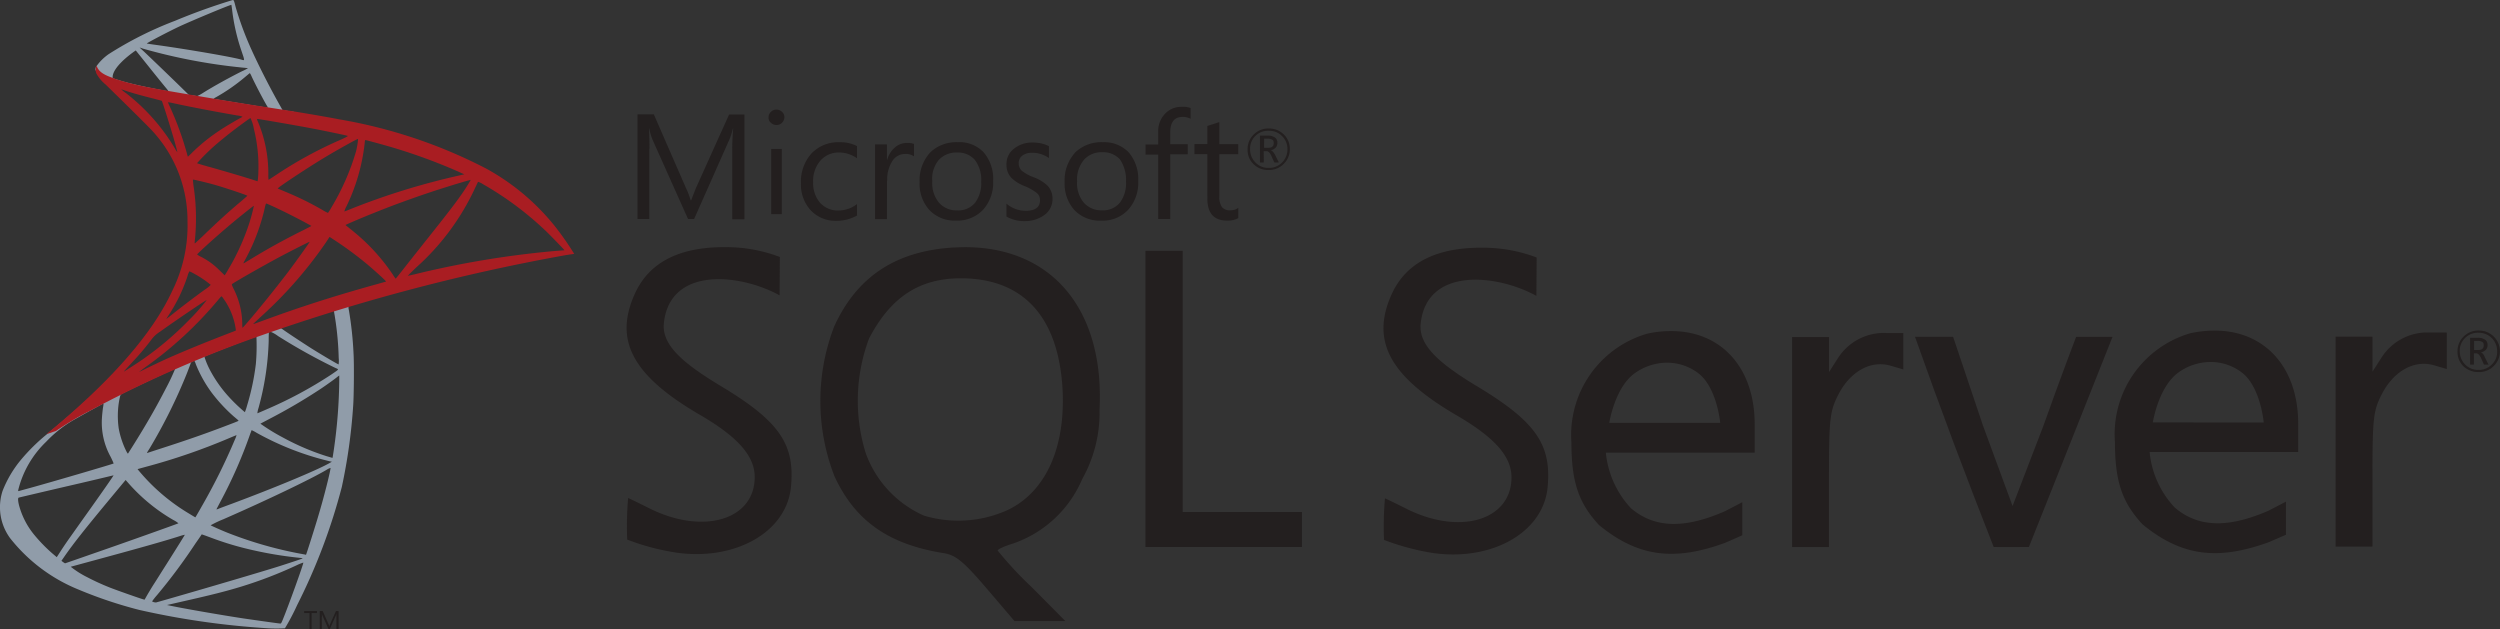 <svg xmlns="http://www.w3.org/2000/svg" xmlns:xlink="http://www.w3.org/1999/xlink" width="165.261" height="41.607" viewBox="0 0 165.261 41.607"><rect x="0" y="0" width="165.261" height="41.607" fill="#333333" stroke="none"/><defs><linearGradient id="a" x1="1.817" y1="4.554" x2="1.819" y2="4.554" gradientUnits="objectBoundingBox"><stop offset="0" stop-color="#909ca9"/><stop offset="1" stop-color="#ededee"/></linearGradient><linearGradient id="b" x1="2.771" y1="15.018" x2="2.773" y2="15.018" gradientUnits="objectBoundingBox"><stop offset="0" stop-color="#939fab"/><stop offset="1" stop-color="#dcdee1"/></linearGradient><radialGradient id="c" cx="0.443" cy="0.439" r="0.128" gradientTransform="matrix(-0.691, -0.149, -0.208, 1.978, 3.011, -4.401)" gradientUnits="objectBoundingBox"><stop offset="0" stop-color="#ee352c"/><stop offset="1" stop-color="#a91d22"/></radialGradient></defs><g transform="translate(141.363 341.03)"><g transform="translate(-141.362 -341.029)"><path d="M-117.4-257.251l-8.32,2.717-7.238,3.195-2.025.535c-.516.491-1.057.987-1.642,1.49-.641.553-1.239,1.057-1.7,1.421a12.645,12.645,0,0,0-1.648,1.635,7.414,7.414,0,0,0-1.22,2.063,3.463,3.463,0,0,0,.491,3.113,11.027,11.027,0,0,0,4.547,3.415,28.883,28.883,0,0,0,4,1.339,52.947,52.947,0,0,0,8.527,1.214,9.714,9.714,0,0,0,1.1,0,14.994,14.994,0,0,0,.811-1.541,38.954,38.954,0,0,0,2.949-7.8,36.995,36.995,0,0,0,.754-5.408c.044-.61.063-2.654.025-3.346a23.489,23.489,0,0,0-.314-2.949.683.683,0,0,1-.019-.258,11,11,0,0,1,1.126-.34l-.207-.49Zm-1.9,1.113a20.361,20.361,0,0,1,.327,3.151,1.669,1.669,0,0,1-.006.428c-.05,0-1.063-.6-1.786-1.05-.629-.4-1.824-1.189-2.012-1.34-.063-.044-.057-.05.459-.226C-121.441-255.471-119.366-256.138-119.3-256.138Zm-4.239,1.4a2.088,2.088,0,0,1,.547.3,38.908,38.908,0,0,0,3.811,2.119c.233.1.258.063-.277.428a27.406,27.406,0,0,1-4.32,2.32c-.308.138-.566.245-.572.245a1.611,1.611,0,0,1,.075-.346,18.537,18.537,0,0,0,.673-4.421c.006-.629.006-.629.063-.647C-123.548-254.742-123.542-254.742-123.535-254.742Zm-.874.333a13.557,13.557,0,0,1-.038,1.83,16.011,16.011,0,0,1-.579,2.736,4.19,4.19,0,0,1-.145.44,11.117,11.117,0,0,1-1.17-1.138,8.516,8.516,0,0,1-1.157-1.685,5.277,5.277,0,0,1-.352-.855C-127.749-253.151-124.435-254.434-124.41-254.409Zm-4.113,1.616a.024.024,0,0,1,.019.006,1.175,1.175,0,0,1,.094.226,8.51,8.51,0,0,0,1.044,1.868,10.656,10.656,0,0,0,1.453,1.566c.151.126.289.245.308.264.038.038.05.031-.975.421-1.188.453-2.484.906-3.968,1.383q-.532.172-1.063.346c-.057.019-.038-.013.126-.27A35.321,35.321,0,0,0-129-251.987c.107-.277.214-.554.233-.616a.227.227,0,0,1,.138-.164A.607.607,0,0,1-128.522-252.792Zm-1.258.522a14.035,14.035,0,0,1-.616,1.3c-.61,1.189-1.277,2.358-2.17,3.779-.151.245-.3.472-.314.5-.031.044-.044.031-.145-.163a5.759,5.759,0,0,1-.484-1.459,5.875,5.875,0,0,1,.031-1.874c.082-.39.075-.384.264-.478C-132.409-251.076-129.805-252.3-129.78-252.271Zm10.848.44v.264a34.218,34.218,0,0,1-.371,4.729c-.038.245-.069.447-.075.453s-.182-.05-.4-.113a16.218,16.218,0,0,1-2.893-1.239,12.833,12.833,0,0,1-1.472-.906c.006-.006.27-.145.579-.308a37.067,37.067,0,0,0,3.44-2.019c.384-.258.962-.673,1.088-.786Zm-15.6,1.861c.025,0,.019.05-.019.277-.025.163-.057.465-.069.673a4.654,4.654,0,0,0,.554,2.528,5.2,5.2,0,0,1,.22.478c-.044.038-4.207,1.258-5.515,1.616l-.754.207c-.044.013-.05.006-.031-.1a6.607,6.607,0,0,1,1.83-3.15,8.133,8.133,0,0,1,2.069-1.585c.641-.365,1.629-.912,1.7-.937C-134.541-249.969-134.534-249.969-134.528-249.969Zm9.81,1.755a2.533,2.533,0,0,1,.34.182,18.951,18.951,0,0,0,4.817,1.874l.145.031-.2.113c-.836.466-3.584,1.61-6.4,2.66-.409.151-.811.3-.887.333a.449.449,0,0,1-.145.044c0-.006.113-.226.258-.5a31,31,0,0,0,1.981-4.509c.05-.119.082-.226.088-.233Zm-1,.327a1.831,1.831,0,0,1-.107.289,39.856,39.856,0,0,1-2.182,4.4c-.233.415-.428.748-.434.748s-.195-.113-.421-.252a12.934,12.934,0,0,1-3.289-2.8l-.113-.138.572-.157a41.068,41.068,0,0,0,5.522-1.905C-125.925-247.805-125.724-247.887-125.717-247.887Zm6.213,2.169h0c.006.145-.315,1.44-.579,2.377-.22.786-.409,1.4-.754,2.49-.151.478-.283.874-.289.874a.417.417,0,0,1-.082-.019,26.3,26.3,0,0,1-5.113-1.44c-.44-.176-1.069-.459-1.107-.491a7.341,7.341,0,0,1,.843-.4c2.861-1.251,5.83-2.673,6.848-3.283A.816.816,0,0,1-119.5-245.718Zm-14.345.491c.013.012-.786,1.163-1.905,2.729-.39.547-.843,1.189-1.012,1.427s-.428.616-.572.843l-.264.409-.283-.239a10.479,10.479,0,0,1-1.17-1.195,5.163,5.163,0,0,1-1.05-2.031c-.069-.3-.069-.453-.007-.472.094-.025,1.773-.421,3.346-.786.874-.2,1.886-.44,2.251-.528S-133.855-245.227-133.849-245.227Zm.8.308.2.226a11.814,11.814,0,0,0,2.95,2.415,1.65,1.65,0,0,1,.34.22c-.044.031-3.886,1.4-5.666,2.012-1,.352-1.824.635-1.83.635a1.093,1.093,0,0,1-.126-.082l-.113-.082.182-.264c.591-.855,1.333-1.792,2.949-3.742l1.113-1.339Zm5.018,3.591c.006-.006.283.094.622.22a20.126,20.126,0,0,0,2.333.723,25.831,25.831,0,0,0,3.528.61c.138.012.214.025.189.044-.044.025-.968.333-1.648.547-1.082.34-4.383,1.314-7.075,2.088-.5.145-.924.264-.95.27a.5.5,0,0,1-.27-.069,4.559,4.559,0,0,1,.333-.421,37.259,37.259,0,0,0,2.553-3.434C-128.2-241.064-128.026-241.322-128.026-241.328Zm-1.107.031c.006.006-.44.723-1.22,1.956-.333.522-.7,1.113-.836,1.32s-.314.516-.421.692l-.182.321-.094-.025c-.226-.063-1.817-.622-2.239-.792a15.536,15.536,0,0,1-1.465-.673,6.117,6.117,0,0,1-1.082-.686c.012-.006.874-.239,1.912-.522,2.754-.748,4.282-1.182,5.283-1.5A2.476,2.476,0,0,1-129.132-241.3Zm7.829,1.836h.007c.025.063-.994,2.893-1.365,3.786-.081.2-.113.252-.157.245-.107-.006-1.585-.214-2.484-.346-1.566-.239-4.195-.7-4.855-.849l-.151-.031.937-.214c2.013-.453,2.981-.7,3.962-1a28,28,0,0,0,3.7-1.427A3.056,3.056,0,0,1-121.3-239.461Z" transform="translate(141.362 276.646)" fill="url(#a)"/><path d="M-105.04-341.029a39.909,39.909,0,0,0-3.811,1.371,23.809,23.809,0,0,0-4.383,2.2,3.321,3.321,0,0,0-.849.849.585.585,0,0,0-.038.214l.843.8,2.006.641,4.773.855,5.458.937.057-.472c-.019,0-.031-.006-.05-.006l-.717-.113-.144-.258c-.742-1.308-1.56-2.931-2.038-4.025a20.821,20.821,0,0,1-.918-2.534c-.107-.428-.119-.453-.188-.459h0Zm-.1.321h.007c.006.006.031.182.056.39a13.127,13.127,0,0,0,.61,2.648c.233.692.233.654-.038.572-.641-.176-3.515-.673-5.6-.962-.333-.044-.616-.088-.616-.094-.025-.025,1.5-.824,2.176-1.138C-107.681-339.69-105.317-340.677-105.141-340.708Zm-6.062,2.817.245.082a37.486,37.486,0,0,0,6.534,1.245c.207.019.384.038.39.038a2.9,2.9,0,0,1-.4.207c-.893.447-1.874.994-2.553,1.415a2.611,2.611,0,0,1-.409.226c-.025,0-.157-.025-.3-.044l-.252-.038-.629-.616c-1.107-1.075-1.975-1.905-2.308-2.22Zm-.251.195.887,1.107c.484.61.975,1.208,1.082,1.339a2.085,2.085,0,0,1,.189.245c-.025.019-1.283-.226-1.95-.377-.685-.157-.968-.233-1.39-.365l-.346-.113v-.088c.006-.421.541-1.05,1.446-1.692Zm7.534,1.509c.025,0,.057.057.132.226.214.472.88,1.742,1.044,1.987.05.082.138.088-.748-.056-2.132-.346-2.817-.459-2.817-.472a.648.648,0,0,1,.144-.094,12.287,12.287,0,0,0,1.918-1.327c.145-.12.277-.233.3-.252C-103.94-336.187-103.927-336.193-103.921-336.187Z" transform="translate(120.427 341.029)" fill="url(#b)"/><path d="M-124.771-322.312a.626.626,0,0,0-.006.547,2.482,2.482,0,0,0,.591.7s2.8,2.729,3.138,3.119a8.742,8.742,0,0,1,2.283,5.974,9.674,9.674,0,0,1-.994,4.522c-1.308,2.855-4.069,6.006-8.326,9.5l.623-.207a20.027,20.027,0,0,1,2.233-1.327,79.561,79.561,0,0,1,10.382-4.647,129.446,129.446,0,0,1,21.073-5.647l.572-.088-.088-.138a19.348,19.348,0,0,0-1.264-1.78,15.107,15.107,0,0,0-4.465-3.717,33.111,33.111,0,0,0-9.691-3.251c-.761-.151-2.434-.44-3.792-.648-2.88-.446-4.742-.755-6.792-1.107-.736-.126-1.836-.314-2.566-.472a16.322,16.322,0,0,1-1.667-.447C-123.978-321.6-124.632-321.777-124.771-322.312Zm1.623,1.572a1.736,1.736,0,0,1,.239.076c.239.082.547.176.912.277q.414.114.83.22c.377.094.691.182.7.182.044.044.679,2.075.893,2.855.082.3.145.547.138.547a1.262,1.262,0,0,1-.157-.245,13.091,13.091,0,0,0-3.245-3.666A2.682,2.682,0,0,1-123.148-320.74Zm3.094.855a2.477,2.477,0,0,1,.339.057c1.069.239,2.987.6,4.214.811a1.546,1.546,0,0,1,.371.082.634.634,0,0,1-.17.107c-.207.107-1.044.6-1.32.792a12.031,12.031,0,0,0-1.78,1.421c-.182.182-.34.333-.34.333s-.038-.107-.069-.239a20.38,20.38,0,0,0-1.126-3.081,2.692,2.692,0,0,1-.126-.289c0,.013,0,.006.006.006Zm5.446,1.038a2.42,2.42,0,0,1,.226.7,10.287,10.287,0,0,1,.3,2.88,5.363,5.363,0,0,1-.038.541l-.019.063-.327-.107c-.673-.214-1.767-.535-2.7-.8-.535-.144-.969-.277-.969-.289a14.88,14.88,0,0,1,1.113-1.113A29.309,29.309,0,0,1-114.608-318.847Zm.434.063c.019-.019,2.6.428,3.779.654.874.17,2.144.434,2.22.466.038.012-.094.088-.516.277a27.284,27.284,0,0,0-4.119,2.239c-.321.214-.591.39-.6.39a3.443,3.443,0,0,1-.012-.4,8.788,8.788,0,0,0-.679-3.421A.957.957,0,0,1-114.174-318.784Zm6.685,1.321a4.727,4.727,0,0,1-.138.83A15.753,15.753,0,0,1-109.213-313a4.2,4.2,0,0,1-.264.428,2.674,2.674,0,0,1-.377-.2,20.475,20.475,0,0,0-2.465-1.208c-.251-.107-.472-.195-.478-.207-.044-.038,1.981-1.377,3.05-2.019C-108.9-316.721-107.515-317.489-107.49-317.463Zm.478.075c.056,0,1.2.314,1.8.491a37.037,37.037,0,0,1,4.282,1.566l.459.207-.321.076a46.885,46.885,0,0,0-7.251,2.245c-.182.075-.346.138-.358.138a1.64,1.64,0,0,1,.132-.321,12.735,12.735,0,0,0,1.214-4.188c.006-.119.025-.214.044-.214Zm-11.4,2.616c.019-.019.893.189,1.365.321.717.2,2.239.711,2.239.748,0,.006-.17.151-.371.327-.824.685-1.616,1.409-2.566,2.327-.283.27-.522.491-.535.491s-.019-.038-.012-.088a14.18,14.18,0,0,0-.088-3.792C-118.394-314.615-118.413-314.766-118.407-314.772Zm18.369.019a12.08,12.08,0,0,1-.667,1.038c-.377.541-.931,1.258-2.182,2.83-.66.83-1.4,1.767-1.647,2.082s-.459.578-.466.578a2.162,2.162,0,0,1-.176-.251,13,13,0,0,0-2.547-2.811c-.189-.157-.4-.327-.465-.377a.712.712,0,0,1-.126-.107c0-.019,1.069-.478,1.88-.8,1.421-.579,3.358-1.27,4.811-1.717C-100.861-314.533-100.05-314.766-100.037-314.753Zm.484.126a1.449,1.449,0,0,1,.359.176,21.326,21.326,0,0,1,4.207,3.157c.333.327,1.157,1.182,1.145,1.189s-.289.025-.629.05a62.015,62.015,0,0,0-9.295,1.547c-.22.05-.415.094-.428.094s.233-.245.541-.541a16.09,16.09,0,0,0,3.817-5.081c.145-.308.27-.572.283-.591Zm-14,1.434c.088.019.906.4,1.522.71.566.283,1.415.736,1.459.773.006.007-.3.164-.666.346-1.182.591-2.195,1.151-3.251,1.792-.3.182-.553.333-.56.333-.025,0-.019-.025.151-.333a13.133,13.133,0,0,0,1.276-3.465C-113.6-313.131-113.577-313.193-113.558-313.193Zm-.818.151a12.013,12.013,0,0,1-.327,1.214,15.478,15.478,0,0,1-1.113,2.553c-.1.176-.252.434-.333.578l-.157.252-.352-.34a4.624,4.624,0,0,0-1.17-.861,1.68,1.68,0,0,1-.3-.176c0-.05,1.075-1.025,1.9-1.729C-115.64-312.061-114.394-313.061-114.376-313.042Zm5,2.056.308.2a23.871,23.871,0,0,1,2.17,1.6c.358.3,1.05.918,1.189,1.069l.075.082-.509.144c-2.88.8-5.106,1.509-7.7,2.465-.289.107-.535.195-.554.195-.038,0-.069.031.579-.566a27.613,27.613,0,0,0,4.226-4.855Zm-1.314.327c.013.013-.849,1.226-1.365,1.912-.616.818-1.711,2.189-2.465,3.081-.314.371-.585.679-.6.685s-.025-.088-.025-.233a5.271,5.271,0,0,0-.535-2.264c-.144-.289-.17-.359-.138-.39.119-.107,1.949-1.151,3.106-1.773.78-.415,2-1.031,2.019-1.019Zm-7.949,1.95a2.74,2.74,0,0,1,.327.163,6.9,6.9,0,0,1,1.082.729,1.875,1.875,0,0,1-.365.3c-.6.428-1.5,1.113-2.031,1.534-.553.44-.572.453-.509.359a11.606,11.606,0,0,0,.843-1.453,11.687,11.687,0,0,0,.528-1.314A1.071,1.071,0,0,1-118.639-308.709Zm2.119,1.66c.031-.006.069.05.239.3a4.535,4.535,0,0,1,.7,1.83l.012.126-.861.333c-1.541.6-2.962,1.188-3.924,1.629-.27.126-.742.352-1.05.5s-.56.277-.56.27.195-.151.434-.327a25.354,25.354,0,0,0,4.729-4.358c.132-.157.252-.3.264-.308h.013Zm-.975.239a13.264,13.264,0,0,1-1.182,1.333,20.862,20.862,0,0,1-3.905,3.151l-.377.239c-.044.025.012-.038.667-.748.415-.447.729-.824,1.088-1.289a2.129,2.129,0,0,1,.629-.6C-119.652-305.389-117.52-306.836-117.495-306.81Z" transform="translate(131.159 326.645)" fill="url(#c)"/><path d="M-49.926-166.148h.008a1.91,1.91,0,0,0-.008-.24.691.691,0,0,0,.038.125l.415.926h.066l.416-.935c.011-.029.02-.066.039-.116-.009.1-.009.173-.009.232v.818h.144v-1.214h-.174l-.376.838c-.009.03-.039.088-.058.155h-.011a.9.9,0,0,0-.055-.144l-.376-.849h-.194v1.216h.136Z" transform="translate(71.198 206.943)" fill="#231f1f"/><path d="M-54.16-165.338h.135v-1.08h.357v-.135h-.849v.135h.357Z" transform="translate(74.621 206.944)" fill="#231f1f"/></g><g transform="translate(-99.939 -333.971)"><rect width="0.698" height="4.311" transform="translate(9.557 2.785)" fill="#231f1f"/><path d="M148.629-295.6l0,0a1.3,1.3,0,0,0,.461-1.014,1.237,1.237,0,0,0-.363-.9,2.805,2.805,0,0,0-.921-.538,2.873,2.873,0,0,1-.745-.413.678.678,0,0,1-.205-.509.6.6,0,0,1,.236-.49.975.975,0,0,1,.636-.189,1.866,1.866,0,0,1,1.126.351v-.792a2.321,2.321,0,0,0-1.063-.236,1.885,1.885,0,0,0-1.254.41,1.266,1.266,0,0,0-.49,1.028,1.26,1.26,0,0,0,.316.887,2.565,2.565,0,0,0,.887.554,3.324,3.324,0,0,1,.808.46.6.6,0,0,1,.205.472c0,.461-.316.7-.934.7a1.958,1.958,0,0,1-1.284-.473v.854a2.337,2.337,0,0,0,1.217.3A2.147,2.147,0,0,0,148.629-295.6Z" transform="translate(-120.938 302.695)" fill="#231f1f"/><path d="M123.641-295.239v0a2.339,2.339,0,0,0,1.789-.716,2.67,2.67,0,0,0,.665-1.9,2.694,2.694,0,0,0-.618-1.886,2.184,2.184,0,0,0-1.726-.681,2.479,2.479,0,0,0-1.789.651,2.7,2.7,0,0,0-.727,1.995,2.575,2.575,0,0,0,.632,1.822A2.3,2.3,0,0,0,123.641-295.239Zm-1.126-4.024a1.561,1.561,0,0,1,1.188-.476,1.476,1.476,0,0,1,1.174.476,2.142,2.142,0,0,1,.427,1.441,2.126,2.126,0,0,1-.4,1.4,1.444,1.444,0,0,1-1.188.509,1.544,1.544,0,0,1-1.2-.509,2,2,0,0,1-.443-1.4A1.94,1.94,0,0,1,122.514-299.263Z" transform="translate(-101.868 302.763)" fill="#231f1f"/><path d="M78.62-308.718h0a.492.492,0,0,0,.363-.145.5.5,0,0,0,.16-.363.457.457,0,0,0-.158-.363.509.509,0,0,0-.367-.146.5.5,0,0,0-.363.146.511.511,0,0,0-.16.363.437.437,0,0,0,.16.363A.523.523,0,0,0,78.62-308.718Z" transform="translate(-68.716 309.922)" fill="#231f1f"/><path d="M109.283-297.713h.016a2.235,2.235,0,0,1,.363-1.344.994.994,0,0,1,.809-.429.929.929,0,0,1,.6.16v-.825a1.255,1.255,0,0,0-.472-.064,1.206,1.206,0,0,0-.763.272,1.67,1.67,0,0,0-.536.836h-.018v-1.012h-.79v4.941h.792Z" transform="translate(-92.074 302.605)" fill="#231f1f"/><path d="M186.586-303.125l.006,0h.79v-4.278h1.157v-.665h-1.157v-.763c0-.694.269-1.042.825-1.042a1.092,1.092,0,0,1,.52.127v-.714a1.451,1.451,0,0,0-.571-.078,1.475,1.475,0,0,0-1.061.4,1.667,1.667,0,0,0-.509,1.283v.81h-.836v.665h.836Z" transform="translate(-151.448 310.541)" fill="#231f1f"/><path d="M200.566-301.119l0,0c0,.967.427,1.459,1.3,1.459a1.43,1.43,0,0,0,.745-.163v-.679a.827.827,0,0,1-.509.16.673.673,0,0,1-.569-.207,1.159,1.159,0,0,1-.176-.712v-2.789h1.253v-.665h-1.253v-1.457c-.273.094-.54.174-.792.254v1.2h-.854v.665h.854Z" transform="translate(-162.178 307.183)" fill="#231f1f"/><path d="M218.644-301.3h.191c.113,0,.223.109.318.316l.191.429h.3l-.236-.476c-.1-.19-.191-.3-.3-.332a.578.578,0,0,0,.331-.174.437.437,0,0,0,.109-.318.406.406,0,0,0-.142-.334.794.794,0,0,0-.509-.14h-.5v1.775h.254Zm.027-.825h.225a.567.567,0,0,1,.334.08c.06.047.076.109.076.222,0,.205-.127.3-.363.3h-.272Z" transform="translate(-176.532 304.234)" fill="#231f1f"/><path d="M562.787-246.257h0a1.36,1.36,0,0,0-.981-.382,1.337,1.337,0,0,0-1,.4,1.331,1.331,0,0,0-.4.981,1.3,1.3,0,0,0,.394.981,1.4,1.4,0,0,0,1,.382,1.362,1.362,0,0,0,1-.4,1.338,1.338,0,0,0,.409-.981A1.373,1.373,0,0,0,562.787-246.257Zm-.125,1.871a1.172,1.172,0,0,1-.872.345,1.184,1.184,0,0,1-.872-.345,1.233,1.233,0,0,1-.363-.89,1.171,1.171,0,0,1,.349-.872,1.181,1.181,0,0,1,.887-.345,1.184,1.184,0,0,1,.872.345,1.2,1.2,0,0,1,.363.872A1.14,1.14,0,0,1,562.662-244.386Z" transform="translate(-439.377 261.432)" fill="#231f1f"/><path d="M216.282-301.58v0a1.347,1.347,0,0,0,1-.4,1.326,1.326,0,0,0,.41-.981,1.3,1.3,0,0,0-.41-.981,1.367,1.367,0,0,0-.981-.382,1.347,1.347,0,0,0-1,.4,1.321,1.321,0,0,0-.4.981,1.28,1.28,0,0,0,.4.981A1.334,1.334,0,0,0,216.282-301.58Zm-.872-2.249a1.185,1.185,0,0,1,.89-.345,1.184,1.184,0,0,1,.872.345,1.187,1.187,0,0,1,.363.872,1.22,1.22,0,0,1-.363.887,1.188,1.188,0,0,1-.872.349,1.158,1.158,0,0,1-.872-.349,1.219,1.219,0,0,1-.363-.887A1.172,1.172,0,0,1,215.41-303.829Z" transform="translate(-173.853 305.76)" fill="#231f1f"/><path d="M91.056-295.571v-.76a2.008,2.008,0,0,1-1.217.427,1.577,1.577,0,0,1-1.223-.509,1.968,1.968,0,0,1-.46-1.363,2.048,2.048,0,0,1,.49-1.439,1.6,1.6,0,0,1,1.236-.523,2.027,2.027,0,0,1,1.173.382v-.808a2.413,2.413,0,0,0-1.141-.254,2.443,2.443,0,0,0-1.871.745,2.785,2.785,0,0,0-.694,1.962,2.518,2.518,0,0,0,.632,1.777,2.248,2.248,0,0,0,1.711.712A2.793,2.793,0,0,0,91.056-295.571Z" transform="translate(-75.827 302.761)" fill="#231f1f"/><path d="M335.342-246.5h0Z" transform="translate(-266.41 261.324)" fill="#231f1f"/><path d="M188.2-260.581h0v-8.84h-2.46v19.581h10.344v-2.313H188.2Z" transform="translate(-151.443 278.94)" fill="#231f1f"/><path d="M259.824-261.184v0h0c-2.645-1.6-3.815-2.758-3.673-4.121.41-3.772,5.069-3.248,7.648-1.822l.018-2.536a9.9,9.9,0,0,0-3.47-.647c-3.136-.047-5.163.981-6.115,3.074-1.393,3.088-.142,5.418,4.309,8.015,2.5,1.457,3.612,2.707,3.612,4.088,0,2.852-3.437,3.864-6.985,2.058-.726-.363-1.344-.663-1.38-.663a21.906,21.906,0,0,0-.062,2.743,16.6,16.6,0,0,0,2.707.774c4.058.81,7.75-1.09,8.1-4.179C264.831-257.287,263.784-258.808,259.824-261.184Z" transform="translate(-203.661 279.627)" fill="#231f1f"/><path d="M469.008-246.635l.006,0a7.385,7.385,0,0,0-1.508.176,6.949,6.949,0,0,0-4.972,7.195c0,2.689.522,4.022,1.82,5.432,2.662,2.186,5.069,2.362,8.333,1.188.552-.236,1.154-.5,1.154-.5v-2.187l-1.155.6c-2.634,1.141-4.614,1.141-6.195-.207a6.172,6.172,0,0,1-1.664-3.675h9.821v-1.871C474.647-244.288,472.351-246.7,469.008-246.635Zm-3.97,6.066c.028-.169.416-2.4,1.71-3.312a3.66,3.66,0,0,1,2.12-.681,3.394,3.394,0,0,1,2.06.7c1.235.95,1.443,3.3,1.443,3.3Z" transform="translate(-364.151 261.432)" fill="#231f1f"/><path d="M41.464-306.127l.013,0c0-.618-.018-1.077-.033-1.348h.015a4.06,4.06,0,0,0,.205.716l2.362,5.276h.4l2.362-5.323a4.768,4.768,0,0,0,.205-.667h.018c-.047.527-.064.985-.064,1.35v4.656h.808v-6.922H46.738l-2.171,4.814c-.08.19-.191.476-.332.854H44.2a5.539,5.539,0,0,0-.316-.821l-2.122-4.864H40.687v6.922h.777Z" transform="translate(-39.967 308.903)" fill="#231f1f"/><path d="M376.6-245.948h0a3.6,3.6,0,0,0-3.216,1.695l-.57.89v-2.315h-2.44v13.88h2.438v-4.436c0-4.057.051-4.531.618-5.641.781-1.522,2.125-2.281,3.425-1.918l.872.254v-2.405H376.6Z" transform="translate(-293.332 260.901)" fill="#231f1f"/><path d="M313.815-246.5a7.018,7.018,0,0,0-1.489.175,6.975,6.975,0,0,0-4.992,7.194c0,2.693.523,4.039,1.822,5.45,2.662,2.184,5.069,2.358,8.317,1.186.554-.236,1.157-.509,1.157-.509v-2.184l-1.157.6c-2.629,1.145-4.609,1.145-6.2-.2a6.252,6.252,0,0,1-1.662-3.675h9.838v-1.871C319.453-244.154,317.157-246.563,313.815-246.5Zm-3.978,6.086h0Zm0-.018c.03-.184.417-2.4,1.708-3.3a3.679,3.679,0,0,1,2.122-.679,3.394,3.394,0,0,1,2.06.7c1.236.95,1.443,3.279,1.443,3.279Z" transform="translate(-244.881 261.328)" fill="#231f1f"/><path d="M165.152-300.427l0,0a2.481,2.481,0,0,0-1.789.65,2.711,2.711,0,0,0-.727,2,2.583,2.583,0,0,0,.632,1.822,2.305,2.305,0,0,0,1.775.714,2.311,2.311,0,0,0,1.789-.716,2.661,2.661,0,0,0,.667-1.9,2.711,2.711,0,0,0-.618-1.886A2.235,2.235,0,0,0,165.152-300.427Zm1.137,3.995a1.443,1.443,0,0,1-1.188.509,1.544,1.544,0,0,1-1.2-.509,2,2,0,0,1-.443-1.4,2.032,2.032,0,0,1,.476-1.457,1.563,1.563,0,0,1,1.188-.476,1.5,1.5,0,0,1,1.17.476,2.409,2.409,0,0,1,.4,1.457h0A2.124,2.124,0,0,1,166.289-296.432Z" transform="translate(-133.682 302.768)" fill="#231f1f"/><path d="M413.958-238.94l0,0-2.027,5.276-1.95-5.3L408-244.85h-2.518c1.632,4.626,3.406,9.331,5.2,13.892.776.018,1.553,0,2.329,0l2.738-6.874,2.789-7.016h-2.407S415.066-242.061,413.958-238.94Z" transform="translate(-320.315 260.057)" fill="#231f1f"/><path d="M43.712-261.334v0c-2.645-1.6-3.819-2.758-3.675-4.12.411-3.77,5.069-3.248,7.648-1.822l.018-2.536a9.947,9.947,0,0,0-3.47-.65c-3.136-.047-5.163.981-6.113,3.074-1.4,3.088-.16,5.417,4.306,8.015,2.507,1.459,3.615,2.725,3.615,4.106,0,2.852-3.439,3.848-6.987,2.058-.73-.363-1.348-.667-1.381-.667a21.9,21.9,0,0,0-.062,2.743,15.17,15.17,0,0,0,2.725.774c4.055.808,7.745-1.094,8.093-4.182C48.733-257.439,47.685-258.96,43.712-261.334Z" transform="translate(-37.575 279.741)" fill="#231f1f"/><path d="M564.686-243.61a.683.683,0,0,0,.33-.173.439.439,0,0,0,.109-.32.4.4,0,0,0-.142-.332.8.8,0,0,0-.508-.14h-.505v1.773h.254v-.745h.158c.109,0,.218.109.316.316l.189.427h.3l-.236-.476C564.873-243.483,564.78-243.577,564.686-243.61Zm-.177-.159h-.272v-.6h.224a.555.555,0,0,1,.332.078c.063.047.078.109.078.222C564.871-243.863,564.744-243.769,564.509-243.768Z" transform="translate(-442.111 259.846)" fill="#231f1f"/><path d="M102.344-270.458v0c-.191,0-.382.018-.57.018-3.852.205-6.449,1.9-7.968,5.21a13.735,13.735,0,0,0,.015,9.919c1.363,2.943,3.564,4.5,7.239,5.083.778.127,1.3.554,2.805,2.313l1.853,2.171h3.361l-2.235-2.253a23.854,23.854,0,0,1-2.235-2.405c0-.094.473-.3,1.045-.476a7.681,7.681,0,0,0,4.547-4.26,8.948,8.948,0,0,0,1.141-4.578C111.675-266.354,108.174-270.506,102.344-270.458Zm2.949,17.364,0,0a7.907,7.907,0,0,1-5.559.382,7.17,7.17,0,0,1-3.851-4.137,11.745,11.745,0,0,1,.222-7.572c1.426-2.725,3.312-3.979,6.068-3.979,4.087,0,6.413,2.5,6.716,7.209C109.126-257.262,107.811-254.315,105.293-253.094Z" transform="translate(-80.081 279.738)" fill="#231f1f"/><path d="M531.8-246.089a3.586,3.586,0,0,0-3.216,1.7l-.571.887v-2.311h-2.44v13.876h2.438v-4.436c0-4.055.049-4.531.618-5.639.781-1.52,2.125-2.282,3.424-1.917l.872.254v-2.411Z" transform="translate(-412.605 261.01)" fill="#231f1f"/></g></g></svg>